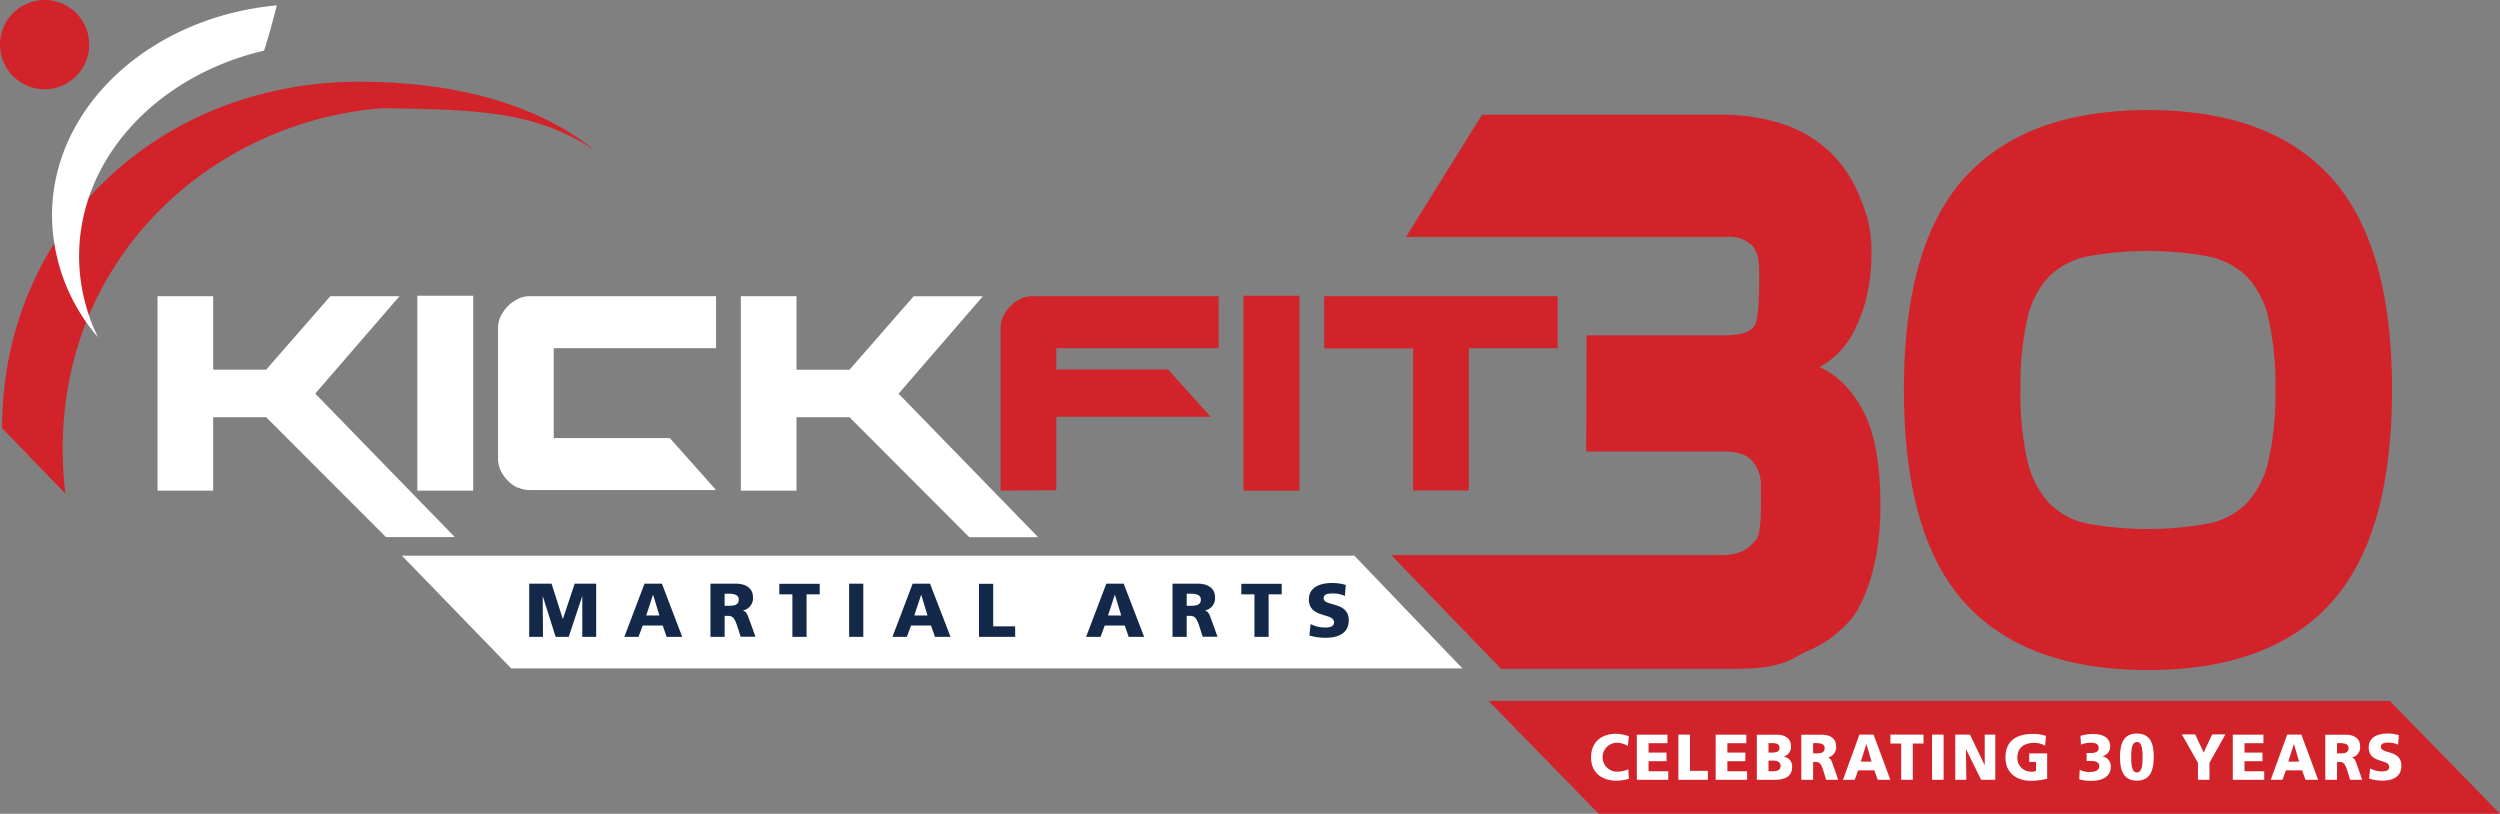 <svg xmlns="http://www.w3.org/2000/svg" id="Layer_1" data-name="Layer 1" viewBox="0 0 528.78 172.12"><rect x="0" y="0" width="528.78" height="172.12" fill="#808080" stroke="none"/><polygon points="314.85 148.26 338.13 172.12 528.78 172.12 505.48 148.26 314.85 148.26 314.85 148.26" style="fill:#d2232a"></polygon><path d="M317.63,141.48h47.19c6.37,0,11.43,0,16.5-3.36a25.09,25.09,0,0,0,10.09-7c2.5-3,4.37-8.15,5.42-13.51a63.93,63.93,0,0,0,.82-14.21c-.28-6.85-1.39-12.65-3.85-17s-5.46-7.26-9-8.75a16,16,0,0,0,4.05-3,19,19,0,0,0,3.5-5,32.89,32.89,0,0,0,2.48-6.94,38.62,38.62,0,0,0,1-9.09,26.19,26.19,0,0,0-2.24-11.35,26.75,26.75,0,0,0-6.41-10,26.38,26.38,0,0,0-10-6,41.13,41.13,0,0,0-13.12-2H313.47L297.39,50.11h67.7a6.93,6.93,0,0,1,5,1.39c1.45,1,2,3.13,2,6s.11,10.72-1.3,11.8c-1.41,1.32-2.87,1.49-5.71,1.63h-29.5l-.08,24.57,29.22,0q4.11,0,5.92,2a8.21,8.21,0,0,1,1.81,5.75c0,2.63.22,9.52-1,10.9s-2.73,3.26-7.3,3.26h-69.9l23.36,24.17Zm98-104q-12.93,14.23-12.93,44.92,0,30.87,12.87,45.09t38.75,14.23q25.86,0,38.74-14.23t12.88-45.09q0-30.69-12.94-44.92T454.31,23.29q-25.76,0-38.69,14.23Zm26.05,73.3a15.88,15.88,0,0,1-8.28-4.38,19.65,19.65,0,0,1-4.59-9,63,63,0,0,1-1.45-15,63,63,0,0,1,1.45-15,19.09,19.09,0,0,1,4.59-8.92,16.2,16.2,0,0,1,8.28-4.28,71.49,71.49,0,0,1,25.21,0,16.23,16.23,0,0,1,8.34,4.28,19,19,0,0,1,4.59,8.92,63,63,0,0,1,1.45,15,63,63,0,0,1-1.45,15,19.56,19.56,0,0,1-4.59,9,15.91,15.91,0,0,1-8.34,4.38,72.12,72.12,0,0,1-25.21,0Z" style="fill:#d2232a"></path><path d="M344.41,162.72a6.08,6.08,0,0,1-2.28.5,3.06,3.06,0,0,1-.2-6.12,4.6,4.6,0,0,1,2.39.68l.2-2.07a9,9,0,0,0-2.72-.5c-3,0-5.27,1.66-5.27,5,0,3.62,2.83,4.91,5.28,4.91a9.61,9.61,0,0,0,2.72-.39l-.12-2Zm1.83,2.22h6.62v-1.81h-4.17V161h3.8v-1.81h-3.8v-2h4v-1.8h-6.48v9.56Zm8.77,0h6.23v-1.89h-3.79v-7.67H355v9.56Zm7.91,0h6.61v-1.81h-4.17V161h3.8v-1.81h-3.8v-2h4v-1.8h-6.47v9.56Zm8.69,0h3.87c1.65,0,3.58-.48,3.58-2.77a2,2,0,0,0-1.86-2.11v0a2.16,2.16,0,0,0,1.62-2.24c0-1.64-1.27-2.42-3-2.42h-4.23v9.56Zm2.45-4.06h.75c.84,0,1.8.1,1.8,1.14s-.93,1.11-1.83,1.11h-.72v-2.25Zm0-3.7h.71c.82,0,1.61.09,1.61,1s-.83,1-1.64,1h-.68v-2Zm7,7.76h2.44v-3.78H384c.9,0,1.22.41,1.72,2.05l.53,1.73h2.55l-.9-2.6c-.46-1.17-.51-1.89-1.3-2.11v0a2.22,2.22,0,0,0,1.76-2.41c0-1.65-1.32-2.41-3-2.41h-4.36v9.56Zm2.44-7.76h.65c.93,0,1.79.17,1.79,1.06,0,1.08-1,1.11-1.79,1.11h-.65v-2.17Zm6.31,7.76h2.48l.73-2h3.44l.69,2h2.68l-3.54-9.56h-3l-3.48,9.56Zm6.07-3.85h-2.3l1.19-3.74h0l1.09,3.74Zm6.26,3.85h2.44v-7.67h2.27v-1.89h-7v1.89h2.27v7.67Zm6.51,0h2.45v-9.56h-2.45v9.56Zm5,0h2.25l-.08-6.53h0l3.21,6.53h3v-9.56h-2.24l0,6.49h0l-3.11-6.49h-3.12v9.56ZM433,159.35h-3.8v1.81h1.44v1.89a2.08,2.08,0,0,1-.87.17,2.87,2.87,0,0,1-3.07-3c0-2.23,1.63-3.1,3.62-3.1a4.51,4.51,0,0,1,2.24.62l.19-2.08a8.4,8.4,0,0,0-2.77-.43c-3.37,0-5.8,1.39-5.8,5s2.82,4.91,5.27,4.91a13,13,0,0,0,3.55-.44v-5.32Zm7.19-1.86a5.3,5.3,0,0,1,2.13-.39c.74,0,1.58.18,1.58,1.1s-.93,1.06-1.5,1.06a9.73,9.73,0,0,1-1.05,0v1.7q.43,0,1,0c.58,0,1.68.11,1.68,1.1s-1.14,1.22-1.86,1.22a4.5,4.5,0,0,1-2.28-.46l-.11,2a8.51,8.51,0,0,0,2.68.33c1.79,0,4-.62,4-3a2.12,2.12,0,0,0-1.83-2.18v0a2.1,2.1,0,0,0,1.69-2.1c0-2.08-1.9-2.62-3.61-2.62a8.65,8.65,0,0,0-2.67.4l.12,1.88Zm11.79,7.62c3,0,3.56-2.47,3.56-5s-.52-4.95-3.56-4.95-3.57,2.47-3.57,4.95.53,5,3.57,5Zm0-1.73c-1.11,0-1.2-1.7-1.2-3.22s.09-3.22,1.2-3.22,1.2,1.7,1.2,3.22-.1,3.22-1.2,3.22Zm12.91,1.56h2.44v-3.6l3.37-6h-2.81l-1.78,3.83-1.8-3.83h-2.82l3.4,6v3.6Zm7.4,0h6.62v-1.81h-4.17V161h3.8v-1.81h-3.8v-2h4v-1.8h-6.48v9.56Zm8,0h2.48l.73-2h3.44l.69,2h2.68l-3.54-9.56h-3l-3.48,9.56Zm6.08-3.85H484l1.19-3.74h0l1.1,3.74Zm5.5,3.85h2.44v-3.78h.52c.9,0,1.22.41,1.72,2.05l.53,1.73h2.55l-.9-2.6c-.46-1.17-.51-1.89-1.3-2.11v0a2.22,2.22,0,0,0,1.76-2.41c0-1.65-1.32-2.41-3-2.41h-4.36v9.56Zm2.44-7.76h.65c.93,0,1.79.17,1.79,1.06,0,1.08-1,1.11-1.79,1.11h-.65v-2.17Zm6.87,7.52a9.43,9.43,0,0,0,2.74.41c2,0,4-.67,4-3.15,0-3.46-4.35-2.42-4.35-4,0-.83,1-.89,1.65-.89a4.77,4.77,0,0,1,2,.44l.16-2a7.48,7.48,0,0,0-2.37-.36c-1.84,0-4,.63-4,2.93,0,3.49,4.34,2.36,4.34,4.14,0,.77-.74.94-1.51.94a5.27,5.27,0,0,1-2.53-.63l-.21,2.11Z" style="fill:#fff"></path><polygon points="85.01 117.53 108.13 141.38 309.32 141.38 286.46 117.53 85.01 117.53 85.01 117.53" style="fill:#fff"></polygon><path d="M111.91,134.71h2.94l-.06-8.65h0l2.74,8.65h2.76l2.87-8.65h0l0,8.65h2.94V123.45h-4.55l-2.5,7.49h0l-2.39-7.49h-4.73v11.26Zm20.14,0h3l.89-2.4h4.23l.84,2.4h3.29L140,123.45h-3.68l-4.27,11.26Zm7.45-4.53h-2.82l1.45-4.41h0l1.34,4.41Zm10.77,4.53h3v-4.45h.63c1.12,0,1.5.48,2.12,2.42l.64,2h3.13l-1.1-3.06c-.56-1.38-.63-2.23-1.59-2.49v0a2.63,2.63,0,0,0,2.16-2.84c0-1.94-1.63-2.84-3.63-2.84h-5.36v11.26Zm3-9.13h.79c1.15,0,2.2.19,2.2,1.24,0,1.28-1.23,1.31-2.2,1.31h-.79v-2.55Zm14.33,9.13h3v-9h2.78v-2.23h-8.55v2.23h2.77v9Zm12,0h3V123.45h-3v11.26Zm9.16,0h3.05l.89-2.4h4.22l.84,2.4h3.29l-4.34-11.26h-3.67l-4.28,11.26Zm7.45-4.53h-2.82l1.45-4.41h0l1.34,4.41Zm10.86,4.53h7.65v-2.23h-4.65v-9h-3v11.26Zm22.66,0h3.05l.89-2.4h4.23l.83,2.4H242l-4.33-11.26H234l-4.28,11.26Zm7.46-4.53h-2.83l1.45-4.41h0l1.34,4.41ZM248,134.71h3v-4.45h.63c1.11,0,1.5.48,2.11,2.42l.65,2h3.13l-1.1-3.06c-.56-1.38-.63-2.23-1.6-2.49v0a2.63,2.63,0,0,0,2.17-2.84c0-1.94-1.63-2.84-3.63-2.84H248v11.26Zm3-9.13h.79c1.15,0,2.2.19,2.2,1.24,0,1.28-1.23,1.31-2.2,1.31H251v-2.55Zm14.33,9.13h3v-9h2.77v-2.23h-8.55v2.23h2.78v9Zm11.64-.29a11.92,11.92,0,0,0,3.36.48c2.5,0,4.95-.79,4.95-3.71,0-4.06-5.32-2.84-5.32-4.66,0-1,1.26-1,2-1a6,6,0,0,1,2.5.52l.19-2.32a9.45,9.45,0,0,0-2.9-.42c-2.26,0-4.91.74-4.91,3.45,0,4.1,5.32,2.77,5.32,4.87,0,.9-.9,1.1-1.85,1.1a6.62,6.62,0,0,1-3.1-.74l-.26,2.48Z" style="fill:#14294a"></path><path d="M211.64,103.78V69.27a5.53,5.53,0,0,1,.57-2.41,7.77,7.77,0,0,1,1.52-2.12,7.56,7.56,0,0,1,2.12-1.52,5.36,5.36,0,0,1,2.33-.57h39.58v11H223.42v4.5h23.64l9,10H223.42v15.54ZM263,62.55h11.85v41.23H263V62.55Zm17.09.1h49.38v11h-18.8v30.09H298.88V73.69h-18.8v-11Z" style="fill:#d2232a"></path><path d="M45.09,78.19h11.2L69.87,62.65H84.5L66.68,83.25,96.2,113.6H81.64L56.29,88.24H45.09v15.54H33.32V62.65H45.09V78.19ZM88.24,62.55h11.85l0,41.23H88.26l0-41.23Zm21.32,40.66a7.77,7.77,0,0,1-2.12-1.52,7.56,7.56,0,0,1-1.52-2.12,5.54,5.54,0,0,1-.57-2.42V69.27a5.53,5.53,0,0,1,.57-2.41,8,8,0,0,1,3.64-3.64,5.36,5.36,0,0,1,2.33-.57h39.57v11H117.12v19h24.55l9.79,11H111.89a5.36,5.36,0,0,1-2.33-.57Zm58.91-25h11.2l13.58-15.54h14.63l-17.82,20.6,29.52,30.35H205L179.67,88.24h-11.2v15.54H156.7V62.65h11.77V78.19Z" style="fill:#fff"></path><path d="M125.61,31.67C112.5,21.12,94.13,17.28,76,17.28,33.78,17.28.44,48.34.44,90.56l13.37,13.82C8.46,58,42.81,25.88,80.74,22.89c20.05.28,32.33.55,44.87,8.78Z" style="fill:#d2232a"></path><path d="M58.61,1.13C31.87,3.55,11,22.53,11,45.6a39.81,39.81,0,0,0,9.73,25.74,39.07,39.07,0,0,1-4-17.12c0-20.76,16.57-38.24,39.12-43.51.91-2.76,1.86-6.27,2.7-9.58Z" style="fill:#fff"></path><path d="M9.44,18.88A9.44,9.44,0,1,0,0,9.44a9.44,9.44,0,0,0,9.44,9.44Z" style="fill:#d2232a"></path></svg>